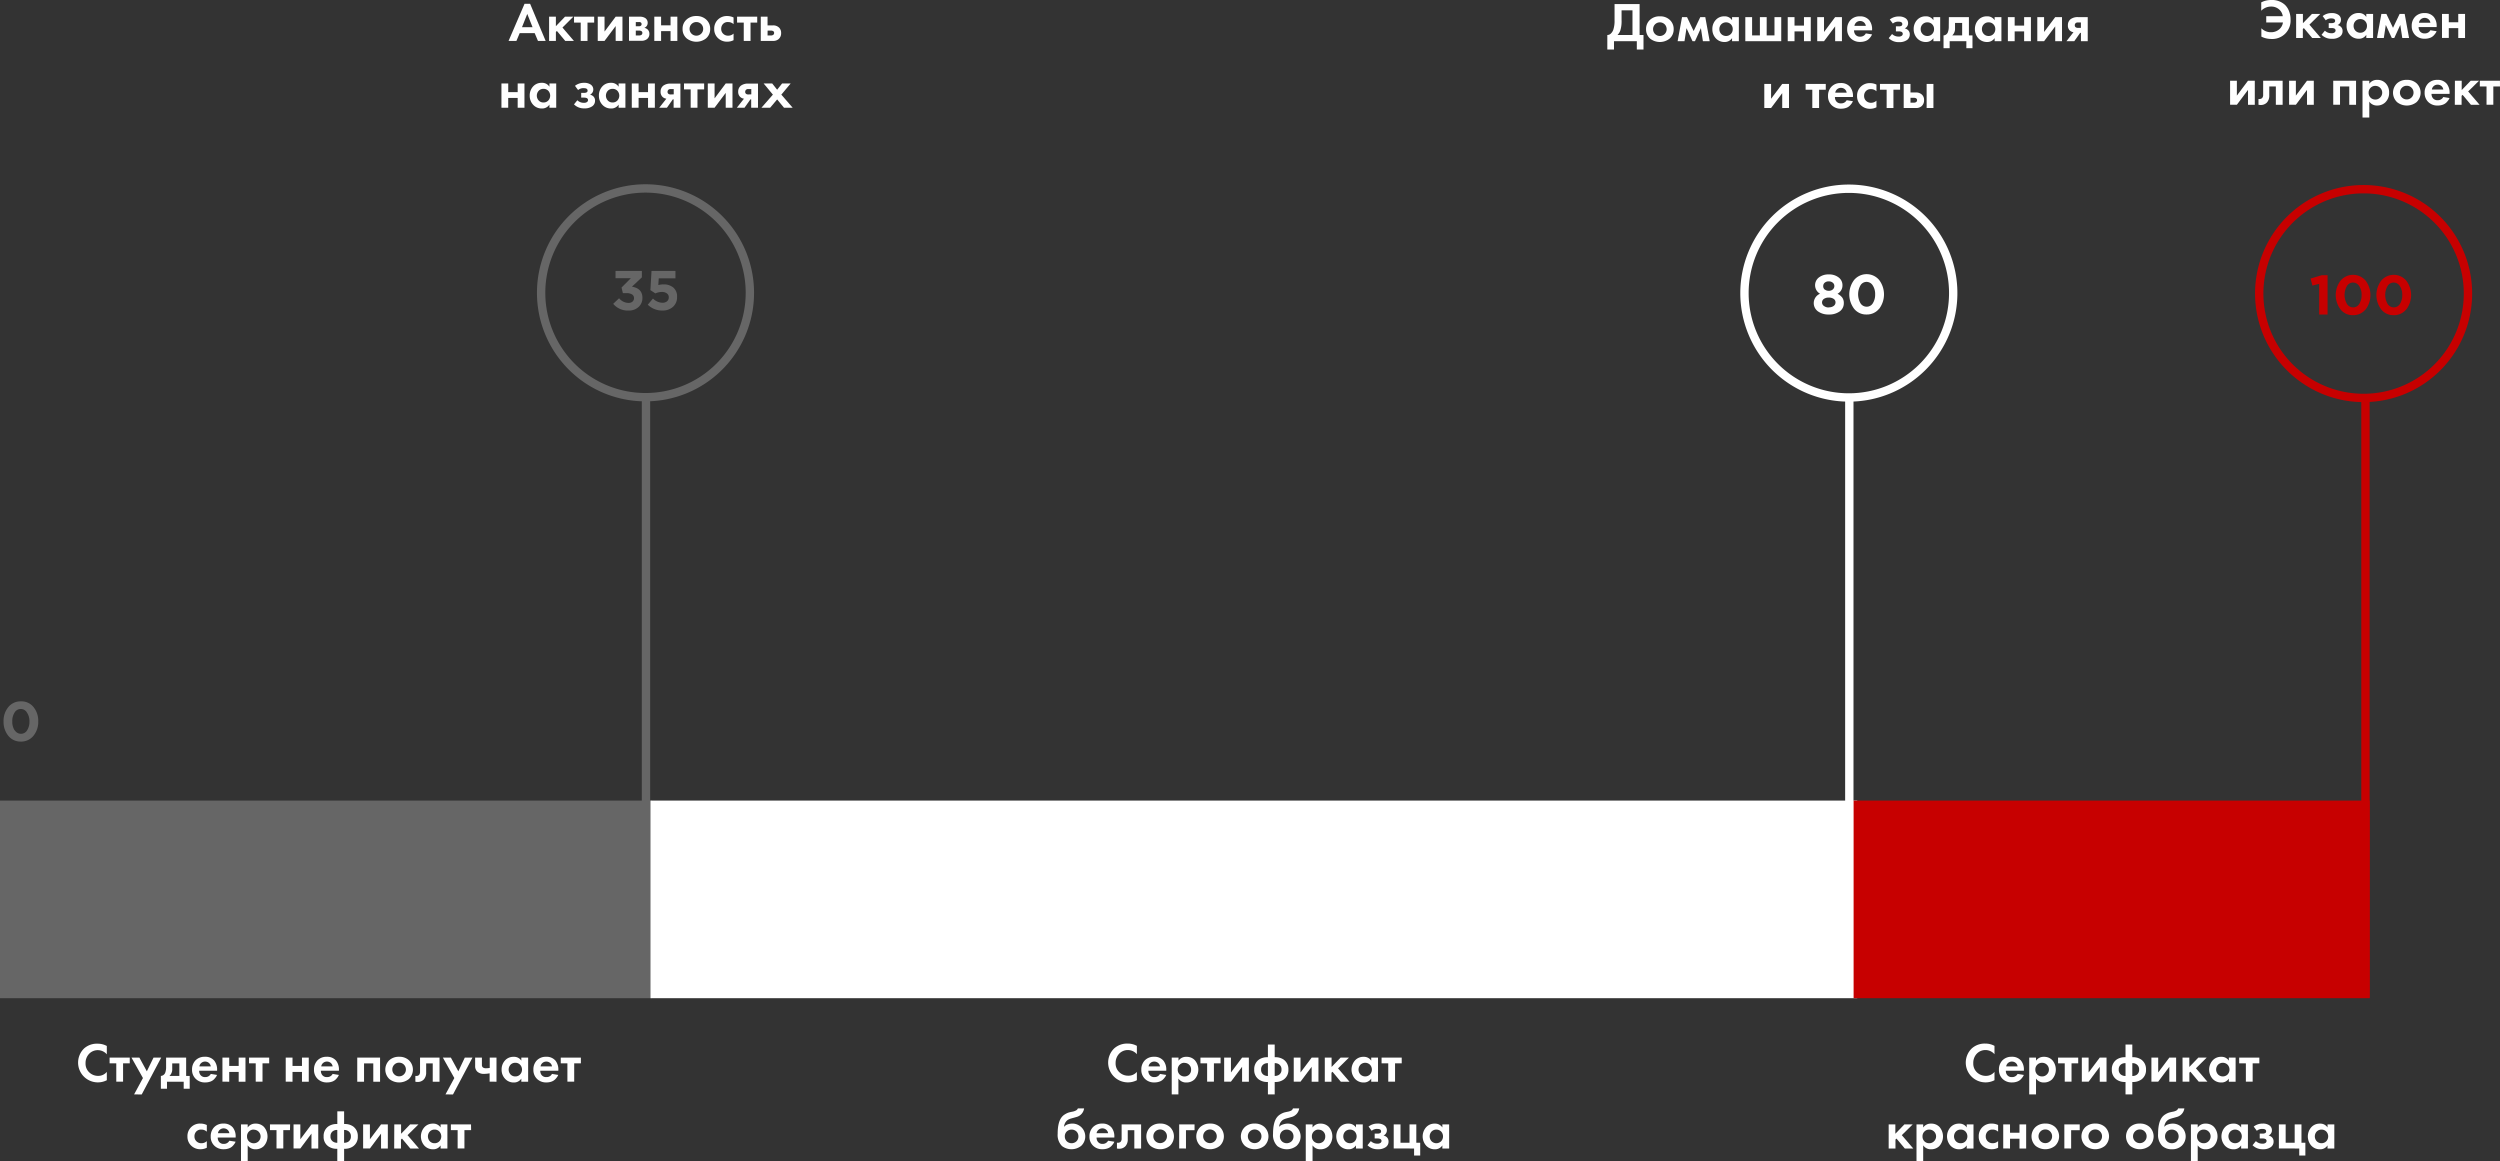 <?xml version="1.0" encoding="UTF-8"?> <svg xmlns="http://www.w3.org/2000/svg" viewBox="0 0 898.25 417.22"><rect x="0" y="0" width="898.25" height="417.22" fill="#333333" stroke="none"/> <defs> <style>.cls-1{fill:#fff;}.cls-2{fill:#666;}.cls-3{fill:#c70000;}</style> </defs> <title>Рейтинг ITCC_white_ru</title> <g id="Слой_2" data-name="Слой 2"> <g id="Слой_1-2" data-name="Слой 1"> <path class="cls-1" d="M625.29,105.31a39,39,0,1,1,39,39A39,39,0,0,1,625.29,105.31Zm75,0a36,36,0,1,0-36,36A36,36,0,0,0,700.29,105.31Z"></path> <path class="cls-1" d="M657.08,113a6.35,6.35,0,0,1-3.88-1.12,3.65,3.65,0,0,1,.74-6.34,3.52,3.52,0,0,1-.42-5.84,5.56,5.56,0,0,1,3.56-1.1,5.5,5.5,0,0,1,3.56,1.1A3.43,3.43,0,0,1,662,102.5a3.39,3.39,0,0,1-1.78,3.06,4.94,4.94,0,0,1,1.7,1.36,3.29,3.29,0,0,1,.56,2,3.55,3.55,0,0,1-1.52,3A6.35,6.35,0,0,1,657.08,113Zm-1.46-9a2.16,2.16,0,0,0,1.46.48,2.09,2.09,0,0,0,1.44-.48,1.59,1.59,0,0,0,.56-1.26,1.49,1.49,0,0,0-.56-1.16,2.09,2.09,0,0,0-1.44-.48,2.12,2.12,0,0,0-1.46.48,1.53,1.53,0,0,0-.54,1.18A1.61,1.61,0,0,0,655.62,104.06Zm1.46,6.42a2.75,2.75,0,0,0,1.76-.5,1.54,1.54,0,0,0,.66-1.28,1.46,1.46,0,0,0-.68-1.26,3,3,0,0,0-1.74-.46,3,3,0,0,0-1.76.48,1.53,1.53,0,0,0,0,2.52A2.81,2.81,0,0,0,657.08,110.48Zm18.08.52a5.6,5.6,0,0,1-4.5,2.06,5.53,5.53,0,0,1-4.48-2.06,8.59,8.59,0,0,1,0-10.34,5.88,5.88,0,0,1,9,0,8.58,8.58,0,0,1,0,10.36Zm-6.7-2a2.6,2.6,0,0,0,2.24,1.26,2.52,2.52,0,0,0,2.2-1.24,5.69,5.69,0,0,0,.84-3.22,5.54,5.54,0,0,0-.86-3.18,2.61,2.61,0,0,0-2.22-1.28,2.54,2.54,0,0,0-2.2,1.26,6.52,6.52,0,0,0,0,6.4Z"></path> <rect class="cls-1" x="662.96" y="142.04" width="3" height="216.27"></rect> <path class="cls-2" d="M192.93,105.21a39,39,0,1,1,39,39A39,39,0,0,1,192.93,105.21Zm75,0a36,36,0,1,0-36,36A36,36,0,0,0,267.93,105.21Z"></path> <path class="cls-2" d="M225.78,111.58a6.79,6.79,0,0,1-5.46-2.42l2.12-2a4.46,4.46,0,0,0,3.38,1.68,2.09,2.09,0,0,0,1.42-.46,1.59,1.59,0,0,0,.56-1.28,1.48,1.48,0,0,0-.72-1.32,3.71,3.71,0,0,0-2-.46h-1.28l-.48-2,3.34-3.36h-5.5V97.34h9.46v2.32L227.06,103q3.76.64,3.76,4a4.29,4.29,0,0,1-1.38,3.3A5.12,5.12,0,0,1,225.78,111.58Zm12.21,0a7.31,7.31,0,0,1-5.24-2.1l1.86-2.22a5,5,0,0,0,3.34,1.52,2.6,2.6,0,0,0,1.72-.52,1.81,1.81,0,0,0,.62-1.46,1.62,1.62,0,0,0-.68-1.38,2.89,2.89,0,0,0-1.8-.52,5.88,5.88,0,0,0-2.34.52l-1.78-1.18.4-6.9h8.6V100h-6l-.16,2.42a7.56,7.56,0,0,1,1.84-.24,5.38,5.38,0,0,1,3.54,1.12,4.17,4.17,0,0,1,1.36,3.4,4.55,4.55,0,0,1-1.46,3.54A5.53,5.53,0,0,1,238,111.58Z"></path> <rect class="cls-2" x="230.6" y="141.94" width="3" height="216.27"></rect> <path class="cls-3" d="M810.24,105.48a39,39,0,1,1,39,39A39.05,39.05,0,0,1,810.24,105.48Zm75,0a36,36,0,1,0-36,36A36,36,0,0,0,885.24,105.48Z"></path> <path class="cls-3" d="M833.28,113V102l-2.44.6-.64-2.52,4-1.2h2.1V113Zm16.66-1.82a5.6,5.6,0,0,1-4.5,2.06,5.53,5.53,0,0,1-4.48-2.06,8.59,8.59,0,0,1,0-10.34,5.88,5.88,0,0,1,9,0,8.58,8.58,0,0,1,0,10.36Zm-6.7-2a2.6,2.6,0,0,0,2.24,1.26,2.52,2.52,0,0,0,2.2-1.24,5.69,5.69,0,0,0,.84-3.22,5.54,5.54,0,0,0-.86-3.18,2.61,2.61,0,0,0-2.22-1.28,2.54,2.54,0,0,0-2.2,1.26,6.52,6.52,0,0,0,0,6.4Zm21.31,2a5.6,5.6,0,0,1-4.5,2.06,5.53,5.53,0,0,1-4.48-2.06,8.59,8.59,0,0,1,0-10.34,5.88,5.88,0,0,1,9,0,8.58,8.58,0,0,1,0,10.36Zm-6.7-2a2.6,2.6,0,0,0,2.24,1.26,2.52,2.52,0,0,0,2.2-1.24,5.69,5.69,0,0,0,.84-3.22,5.54,5.54,0,0,0-.86-3.18,2.61,2.61,0,0,0-2.22-1.28,2.54,2.54,0,0,0-2.2,1.26,6.52,6.52,0,0,0,0,6.4Z"></path> <rect class="cls-3" x="848.41" y="142.21" width="3" height="216.27"></rect> <rect class="cls-2" y="287.65" width="234.23" height="71"></rect> <rect class="cls-1" x="233.73" y="287.65" width="433.58" height="71"></rect> <path class="cls-2" d="M12,264.39a5.63,5.63,0,0,1-4.5,2.06A5.57,5.57,0,0,1,3,264.39a7.86,7.86,0,0,1-1.72-5.18A7.71,7.71,0,0,1,3,254.05,5.59,5.59,0,0,1,7.49,252,5.51,5.51,0,0,1,12,254a7.74,7.74,0,0,1,1.74,5.18A7.82,7.82,0,0,1,12,264.39Zm-6.7-2a2.62,2.62,0,0,0,2.24,1.26,2.53,2.53,0,0,0,2.2-1.24,5.71,5.71,0,0,0,.84-3.22A5.47,5.47,0,0,0,9.67,256a2.56,2.56,0,0,0-4.42,0,5.57,5.57,0,0,0-.84,3.2A5.66,5.66,0,0,0,5.25,262.41Z"></path> <path class="cls-1" d="M38.38,385.12v3a7,7,0,0,1-3.3.78,7.1,7.1,0,0,1-4.88-12.18A6.88,6.88,0,0,1,35.1,375a6.79,6.79,0,0,1,3.28.82v3a4.3,4.3,0,0,0-6.41-.13A4.75,4.75,0,0,0,30.74,382a4.26,4.26,0,0,0,1.36,3.33,4.55,4.55,0,0,0,3.16,1.23A3.94,3.94,0,0,0,38.38,385.12Z"></path> <path class="cls-1" d="M46.62,382.06h-2.4v6.58H41.78v-6.58h-2.4V380h7.24Z"></path> <path class="cls-1" d="M48.18,393.22l3.18-5.88L47.24,380h2.84l2.68,4.92,2.4-4.92h2.76l-7,13.24Z"></path> <path class="cls-1" d="M59.68,380h7.2v6.58h1.28v4.6H66v-2.52H60v2.52H57.8v-4.6a1.79,1.79,0,0,0,1.54-1.1,5.66,5.66,0,0,0,.34-2.22Zm4.76,6.58v-4.5H61.88V384a3.22,3.22,0,0,1-1,2.58Z"></path> <path class="cls-1" d="M75.74,385.86l2.24.36a4.37,4.37,0,0,1-.37.71,7.66,7.66,0,0,1-.71.86,3.5,3.5,0,0,1-1.3.82,5.26,5.26,0,0,1-1.88.31,4.62,4.62,0,0,1-3.32-1.22A4.41,4.41,0,0,1,69,384.32a4.6,4.6,0,0,1,1.32-3.4,4.45,4.45,0,0,1,3.26-1.22A4.15,4.15,0,0,1,77,381.12a5.15,5.15,0,0,1,1,3.4v.2H71.56a2.43,2.43,0,0,0,.42,1.46,2,2,0,0,0,1.74.82A2.19,2.19,0,0,0,75.74,385.86Zm-4.1-2.7h4.1a2,2,0,0,0-.73-1.29,2.16,2.16,0,0,0-1.33-.45,2.05,2.05,0,0,0-1.31.46A1.94,1.94,0,0,0,71.64,383.16Z"></path> <path class="cls-1" d="M79.92,388.64V380h2.44V383h3.4V380H88.2v8.66H85.76v-3.52h-3.4v3.52Z"></path> <path class="cls-1" d="M96.72,382.06h-2.4v6.58H91.88v-6.58h-2.4V380h7.24Z"></path> <path class="cls-1" d="M102.66,388.64V380h2.44V383h3.4V380h2.44v8.66H108.5v-3.52h-3.4v3.52Z"></path> <path class="cls-1" d="M119.52,385.86l2.24.36a4.37,4.37,0,0,1-.37.71,7.66,7.66,0,0,1-.71.86,3.5,3.5,0,0,1-1.3.82,5.26,5.26,0,0,1-1.88.31,4.62,4.62,0,0,1-3.32-1.22,4.41,4.41,0,0,1-1.36-3.38,4.6,4.6,0,0,1,1.32-3.4,4.45,4.45,0,0,1,3.26-1.22,4.15,4.15,0,0,1,3.38,1.42,5.15,5.15,0,0,1,1,3.4v.2h-6.48a2.43,2.43,0,0,0,.42,1.46,2,2,0,0,0,1.74.82A2.19,2.19,0,0,0,119.52,385.86Zm-4.1-2.7h4.1a2,2,0,0,0-.73-1.29,2.16,2.16,0,0,0-1.33-.45,2.05,2.05,0,0,0-1.31.46A1.94,1.94,0,0,0,115.42,383.16Z"></path> <path class="cls-1" d="M128.36,380h8.2v8.66h-2.44v-6.58H130.8v6.58h-2.44Z"></path> <path class="cls-1" d="M143.4,379.7a5,5,0,0,1,3.5,1.22,4.67,4.67,0,0,1,0,6.78,5.63,5.63,0,0,1-7,0,4.67,4.67,0,0,1,0-6.78A5,5,0,0,1,143.4,379.7ZM141.66,386a2.31,2.31,0,0,0,1.74.72,2.34,2.34,0,0,0,1.74-.72,2.4,2.4,0,0,0,.7-1.72,2.43,2.43,0,0,0-.7-1.74,2.34,2.34,0,0,0-1.74-.72,2.31,2.31,0,0,0-1.74.72,2.39,2.39,0,0,0-.7,1.74A2.36,2.36,0,0,0,141.66,386Z"></path> <path class="cls-1" d="M157.92,380v8.66h-2.44v-6.58h-2.36v3.18a3.66,3.66,0,0,1-.82,2.56,3,3,0,0,1-2.34.92,3.11,3.11,0,0,1-.72-.08v-2.08a2,2,0,0,0,.38,0,1.22,1.22,0,0,0,1-.42,1.7,1.7,0,0,0,.3-1.1V380Z"></path> <path class="cls-1" d="M160.06,393.22l3.18-5.88L159.12,380H162l2.68,4.92L167,380h2.76l-7,13.24Z"></path> <path class="cls-1" d="M175.92,388.64v-3a11.18,11.18,0,0,1-2,.2,3.38,3.38,0,0,1-2.42-.8,2.63,2.63,0,0,1-.78-2V380h2.43v2.56a1.25,1.25,0,0,0,.31.94,1.82,1.82,0,0,0,1.23.32,7.07,7.07,0,0,0,1.27-.12V380h2.43v8.66Z"></path> <path class="cls-1" d="M187.31,381.1V380h2.45v8.66h-2.45v-1.12a3.09,3.09,0,0,1-2.66,1.4,4.12,4.12,0,0,1-3.18-1.34,4.64,4.64,0,0,1-1.24-3.28,4.73,4.73,0,0,1,1.2-3.28,4,4,0,0,1,3.1-1.32A3.06,3.06,0,0,1,187.31,381.1Zm-.44,1.46a2.27,2.27,0,0,0-1.72-.7,2.3,2.3,0,0,0-1.72.7,2.61,2.61,0,0,0,0,3.49,2.31,2.31,0,0,0,1.72.71,2.28,2.28,0,0,0,1.72-.71,2.55,2.55,0,0,0,0-3.49Z"></path> <path class="cls-1" d="M198.33,385.86l2.24.36a3.21,3.21,0,0,1-.37.71,6.69,6.69,0,0,1-.71.86,3.42,3.42,0,0,1-1.3.82,5.18,5.18,0,0,1-1.88.31A4.64,4.64,0,0,1,193,387.7a4.44,4.44,0,0,1-1.35-3.38,4.59,4.59,0,0,1,1.31-3.4,4.48,4.48,0,0,1,3.26-1.22,4.16,4.16,0,0,1,3.39,1.42,5.15,5.15,0,0,1,1,3.4v.2h-6.49a2.43,2.43,0,0,0,.42,1.46,2,2,0,0,0,1.74.82A2.18,2.18,0,0,0,198.33,385.86Zm-4.1-2.7h4.1a1.91,1.91,0,0,0-.73-1.29,2.12,2.12,0,0,0-1.33-.45,2.07,2.07,0,0,0-1.31.46A2,2,0,0,0,194.23,383.16Z"></path> <path class="cls-1" d="M208.71,382.06h-2.4v6.58h-2.44v-6.58h-2.39V380h7.23Z"></path> <path class="cls-1" d="M74.31,404.22v2.4a2.84,2.84,0,0,0-2-.76,2.29,2.29,0,0,0-1.8.71,2.47,2.47,0,0,0-.64,1.73,2.34,2.34,0,0,0,.71,1.76,2.44,2.44,0,0,0,1.81.7,2.77,2.77,0,0,0,1.92-.76v2.38a5,5,0,0,1-2.24.54,4.64,4.64,0,0,1-3.34-1.26,4.36,4.36,0,0,1-1.38-3.32,4.45,4.45,0,0,1,1.5-3.52A4.51,4.51,0,0,1,72,403.7,5.28,5.28,0,0,1,74.31,404.22Z"></path> <path class="cls-1" d="M82.41,409.86l2.24.36a4.37,4.37,0,0,1-.37.71,7.66,7.66,0,0,1-.71.86,3.5,3.5,0,0,1-1.3.82,5.26,5.26,0,0,1-1.88.31,4.62,4.62,0,0,1-3.32-1.22,4.41,4.41,0,0,1-1.36-3.38,4.6,4.6,0,0,1,1.32-3.4,4.45,4.45,0,0,1,3.26-1.22,4.15,4.15,0,0,1,3.38,1.42,5.15,5.15,0,0,1,1,3.4v.2H78.23a2.43,2.43,0,0,0,.42,1.46,2,2,0,0,0,1.74.82A2.19,2.19,0,0,0,82.41,409.86Zm-4.1-2.7h4.1a2,2,0,0,0-.73-1.29,2.16,2.16,0,0,0-1.33-.45,2.05,2.05,0,0,0-1.31.46A1.94,1.94,0,0,0,78.31,407.16Z"></path> <path class="cls-1" d="M89,411.52v5.7H86.59V404H89v1.12a3.23,3.23,0,0,1,2.82-1.4,4,4,0,0,1,3,1.16,5.19,5.19,0,0,1-.06,6.94,4.13,4.13,0,0,1-2.94,1.12A3.29,3.29,0,0,1,89,411.52Zm2.16-5.66a2.23,2.23,0,0,0-1.58.58,2.32,2.32,0,0,0-.82,1.86,2.35,2.35,0,0,0,.8,1.88,2.49,2.49,0,0,0,3.24,0,2.44,2.44,0,0,0-1.64-4.28Z"></path> <path class="cls-1" d="M104.19,406.06h-2.4v6.58H99.35v-6.58H97V404h7.24Z"></path> <path class="cls-1" d="M105.47,404h2.44v5.34l4-5.34h2.44v8.66h-2.44V407.3l-4,5.34h-2.44Z"></path> <path class="cls-1" d="M121.19,417.22v-4.46H121a5.11,5.11,0,0,1-3-.86,4.09,4.09,0,0,1-1.72-3.6,4.16,4.16,0,0,1,1.72-3.6,5.17,5.17,0,0,1,3-.84h.2V399.3h2.44v4.56h.2a5.13,5.13,0,0,1,3,.84,4.19,4.19,0,0,1,1.72,3.6,4.11,4.11,0,0,1-1.72,3.6,5.13,5.13,0,0,1-3,.86h-.2v4.46Zm0-6.62V406a2.44,2.44,0,0,0-1.54.4,2.12,2.12,0,0,0-.9,1.88,2.08,2.08,0,0,0,.88,1.88A2.66,2.66,0,0,0,121.19,410.6Zm2.44-4.58v4.58a2.66,2.66,0,0,0,1.56-.42,2.1,2.1,0,0,0,.88-1.88,2.12,2.12,0,0,0-.9-1.88A2.46,2.46,0,0,0,123.63,406Z"></path> <path class="cls-1" d="M130.47,404h2.44v5.34l4-5.34h2.44v8.66h-2.44V407.3l-4,5.34h-2.44Z"></path> <path class="cls-1" d="M141.67,404h2.44v3.36l3.24-3.36h3l-3.92,3.86,4.12,4.8h-3.12l-3-3.58-.36.36v3.22h-2.44Z"></path> <path class="cls-1" d="M158.31,405.1V404h2.44v8.66h-2.44v-1.12a3.1,3.1,0,0,1-2.66,1.4,4.14,4.14,0,0,1-3.19-1.34,5,5,0,0,1,0-6.56,4,4,0,0,1,3.1-1.32A3.08,3.08,0,0,1,158.31,405.1Zm-.44,1.46a2.3,2.3,0,0,0-1.72-.7,2.27,2.27,0,0,0-1.72.7,2.58,2.58,0,0,0,0,3.49,2.28,2.28,0,0,0,1.72.71,2.31,2.31,0,0,0,1.72-.71,2.58,2.58,0,0,0,0-3.49Z"></path> <path class="cls-1" d="M169.27,406.06h-2.4v6.58h-2.44v-6.58H162V404h7.24Z"></path> <path class="cls-1" d="M193.29,14.7l-1.18-2.8h-5.38l-1.18,2.8h-2.82l5.74-13.34h2l5.58,13.34Zm-5.74-4.92h3.8L189.45,5Z"></path> <path class="cls-1" d="M197.29,6h2.44V9.4L203,6h3L202.09,9.9l4.12,4.8h-3.12l-3-3.58-.36.36V14.7h-2.44Z"></path> <path class="cls-1" d="M213.49,8.12h-2.4V14.7h-2.44V8.12h-2.4V6h7.24Z"></path> <path class="cls-1" d="M214.77,6h2.44v5.34l4-5.34h2.44V14.7h-2.44V9.36l-4,5.34h-2.44Z"></path> <path class="cls-1" d="M226,6h3.82a3.43,3.43,0,0,1,2.06.52,2,2,0,0,1,.83,1.7,1.94,1.94,0,0,1-.3,1.05,1.89,1.89,0,0,1-.89.73,2.44,2.44,0,0,1,1.14.56,2.08,2.08,0,0,1,.66,1.62,2.27,2.27,0,0,1-.92,1.92,3.16,3.16,0,0,1-1.94.56H226Zm2.44,3.44h1.12a1.19,1.19,0,0,0,.64-.16.66.66,0,0,0,.32-.6.74.74,0,0,0-.28-.62,1.4,1.4,0,0,0-.72-.14h-1.08Zm0,3.3h1.14a1.45,1.45,0,0,0,.9-.22.83.83,0,0,0,.32-.7.69.69,0,0,0-.32-.62,1.5,1.5,0,0,0-.85-.2h-1.19Z"></path> <path class="cls-1" d="M235.09,14.7V6h2.44V9.1h3.4V6h2.44V14.7h-2.44V11.18h-3.4V14.7Z"></path> <path class="cls-1" d="M250.21,5.76A5,5,0,0,1,253.71,7a4.4,4.4,0,0,1,1.46,3.4,4.35,4.35,0,0,1-1.46,3.38,5.63,5.63,0,0,1-7,0,4.32,4.32,0,0,1-1.46-3.38A4.36,4.36,0,0,1,246.71,7,5,5,0,0,1,250.21,5.76Zm-1.74,6.34a2.45,2.45,0,0,0,3.47,0,2.37,2.37,0,0,0,.71-1.72,2.4,2.4,0,0,0-.71-1.74,2.45,2.45,0,0,0-3.47,0,2.39,2.39,0,0,0-.7,1.74A2.36,2.36,0,0,0,248.47,12.1Z"></path> <path class="cls-1" d="M263.57,6.28v2.4a2.88,2.88,0,0,0-2-.76,2.29,2.29,0,0,0-1.8.71,2.49,2.49,0,0,0-.64,1.73,2.33,2.33,0,0,0,.71,1.76,2.44,2.44,0,0,0,1.81.7,2.77,2.77,0,0,0,1.92-.76v2.38a5,5,0,0,1-2.24.54A4.64,4.64,0,0,1,258,13.72a4.35,4.35,0,0,1-1.38-3.32,4.47,4.47,0,0,1,1.5-3.52,4.56,4.56,0,0,1,3.12-1.12A5.42,5.42,0,0,1,263.57,6.28Z"></path> <path class="cls-1" d="M272.07,8.12h-2.4V14.7h-2.44V8.12h-2.4V6h7.24Z"></path> <path class="cls-1" d="M273.35,6h2.43V9.12h1.9A3,3,0,0,1,280,10a2.66,2.66,0,0,1,.66,1.86,2.73,2.73,0,0,1-.92,2.2,2.87,2.87,0,0,1-1.94.64h-4.46Zm2.43,6.74h1.15a1.45,1.45,0,0,0,.9-.22.82.82,0,0,0,.31-.7.69.69,0,0,0-.31-.62A1.5,1.5,0,0,0,277,11h-1.2Z"></path> <path class="cls-1" d="M180.17,38.7V30h2.44V33.1H186V30h2.44V38.7H186V35.18h-3.4V38.7Z"></path> <path class="cls-1" d="M197.41,31.16V30h2.44V38.7h-2.44V37.58a3.08,3.08,0,0,1-2.66,1.4,4.1,4.1,0,0,1-3.19-1.34,4.66,4.66,0,0,1-1.23-3.28,4.71,4.71,0,0,1,1.2-3.28,4,4,0,0,1,3.1-1.32A3.08,3.08,0,0,1,197.41,31.16ZM197,32.62a2.34,2.34,0,0,0-1.72-.7,2.31,2.31,0,0,0-1.72.7,2.58,2.58,0,0,0,0,3.49,2.24,2.24,0,0,0,1.72.71,2.27,2.27,0,0,0,1.72-.71,2.58,2.58,0,0,0,0-3.49Z"></path> <path class="cls-1" d="M207.71,32.36l-1.12-1.52a5.1,5.1,0,0,1,3.28-1.08,4.05,4.05,0,0,1,2.3.58,2.11,2.11,0,0,1,1,1.84A2,2,0,0,1,212,34a2.94,2.94,0,0,1,1.14.58,2.07,2.07,0,0,1,.66,1.6,2.37,2.37,0,0,1-1,2,4.61,4.61,0,0,1-2.84.76,4.94,4.94,0,0,1-3.72-1.44l1.2-1.48a3.23,3.23,0,0,0,2.32.92,1.8,1.8,0,0,0,1.18-.3.9.9,0,0,0,.34-.68.78.78,0,0,0-.46-.72,2.62,2.62,0,0,0-1-.16h-1V33.36h1a1.72,1.72,0,0,0,1-.2.67.67,0,0,0,.3-.6c0-.58-.44-.88-1.32-.88A2.87,2.87,0,0,0,207.71,32.36Z"></path> <path class="cls-1" d="M222.27,31.16V30h2.44V38.7h-2.44V37.58a3.08,3.08,0,0,1-2.66,1.4,4.1,4.1,0,0,1-3.19-1.34,4.66,4.66,0,0,1-1.23-3.28,4.71,4.71,0,0,1,1.2-3.28,4,4,0,0,1,3.1-1.32A3.08,3.08,0,0,1,222.27,31.16Zm-.44,1.46a2.34,2.34,0,0,0-1.72-.7,2.31,2.31,0,0,0-1.72.7,2.58,2.58,0,0,0,0,3.49,2.24,2.24,0,0,0,1.72.71,2.27,2.27,0,0,0,1.72-.71,2.58,2.58,0,0,0,0-3.49Z"></path> <path class="cls-1" d="M227,38.7V30h2.45V33.1h3.39V30h2.45V38.7h-2.45V35.18h-3.39V38.7Z"></path> <path class="cls-1" d="M236.86,38.7l2.57-3.24a2.38,2.38,0,0,1-1.41-.68,2.48,2.48,0,0,1-.67-1.84,2.66,2.66,0,0,1,1-2.18,4.26,4.26,0,0,1,2.68-.72h3.44V38.7h-2.44v-3h-.29l-2.11,3Zm5.21-4.8V32H241a1.21,1.21,0,0,0-.83.24,1,1,0,0,0-.32.76.85.85,0,0,0,.32.72,1.32,1.32,0,0,0,.83.22Z"></path> <path class="cls-1" d="M253,32.12h-2.4V38.7h-2.44V32.12h-2.4V30H253Z"></path> <path class="cls-1" d="M254.31,30h2.44v5.34l4-5.34h2.43V38.7h-2.43V33.36l-4,5.34h-2.44Z"></path> <path class="cls-1" d="M264.75,38.7l2.56-3.24a2.35,2.35,0,0,1-1.4-.68,2.45,2.45,0,0,1-.68-1.84,2.66,2.66,0,0,1,1-2.18,4.25,4.25,0,0,1,2.67-.72h3.45V38.7h-2.45v-3h-.27l-2.12,3Zm5.19-4.8V32h-1.05a1.16,1.16,0,0,0-.82.24,1,1,0,0,0-.32.76.83.83,0,0,0,.32.72,1.26,1.26,0,0,0,.82.22Z"></path> <path class="cls-1" d="M273.59,38.7,277.7,34,274.38,30h3.08l1.77,2.24L281,30h3.08L280.73,34l4.09,4.72H281.7l-2.47-3-2.53,3Z"></path> <path class="cls-1" d="M580.11,1.47h9v11.1h1.4v5.24h-2.4v-3h-8.2v3h-2.4V12.57a1.73,1.73,0,0,0,1.24-.49,3.52,3.52,0,0,0,.88-1.31,10,10,0,0,0,.48-3.5Zm2.52,2.24V7.27a11.19,11.19,0,0,1-.46,3.72,4.49,4.49,0,0,1-1,1.58h5.38V3.71Z"></path> <path class="cls-1" d="M596.39,5.87a4.93,4.93,0,0,1,3.5,1.22,4.38,4.38,0,0,1,1.46,3.4,4.37,4.37,0,0,1-1.46,3.38,5.63,5.63,0,0,1-7,0,4.37,4.37,0,0,1-1.46-3.38,4.38,4.38,0,0,1,1.46-3.4A4.93,4.93,0,0,1,596.39,5.87Zm-1.74,6.34a2.46,2.46,0,0,0,3.48,0,2.49,2.49,0,0,0,0-3.46,2.46,2.46,0,0,0-3.48,0,2.49,2.49,0,0,0,0,3.46Z"></path> <path class="cls-1" d="M602.77,14.81l1.58-8.66h1.8l2.38,5,2.38-5h1.8l1.58,8.66h-2.44l-.72-4.7L609,14.81h-.88l-2.16-4.7-.72,4.7Z"></path> <path class="cls-1" d="M622.33,7.27V6.15h2.44v8.66h-2.44V13.69a3.09,3.09,0,0,1-2.66,1.4,4.14,4.14,0,0,1-3.19-1.34,4.69,4.69,0,0,1-1.23-3.28,4.69,4.69,0,0,1,1.2-3.28,4,4,0,0,1,3.1-1.32A3.06,3.06,0,0,1,622.33,7.27Zm-.44,1.46a2.46,2.46,0,0,0-3.44,0,2.39,2.39,0,0,0-.68,1.74,2.46,2.46,0,0,0,.68,1.75,2.44,2.44,0,0,0,3.44,0,2.46,2.46,0,0,0,.68-1.75A2.39,2.39,0,0,0,621.89,8.73Z"></path> <path class="cls-1" d="M627.09,14.81V6.15h2.44v6.58h2.8V6.15h2.44v6.58h2.8V6.15H640v8.66Z"></path> <path class="cls-1" d="M642.33,14.81V6.15h2.44V9.21h3.4V6.15h2.44v8.66h-2.44V11.29h-3.4v3.52Z"></path> <path class="cls-1" d="M652.93,6.15h2.44v5.34l4-5.34h2.44v8.66h-2.44V9.47l-4,5.34h-2.44Z"></path> <path class="cls-1" d="M670.39,12l2.24.36a4.82,4.82,0,0,1-.37.71,7.66,7.66,0,0,1-.71.86,3.42,3.42,0,0,1-1.3.82,5.49,5.49,0,0,1-1.88.31,4.62,4.62,0,0,1-3.32-1.22,4.42,4.42,0,0,1-1.36-3.38A4.6,4.6,0,0,1,665,7.09a4.42,4.42,0,0,1,3.26-1.22,4.15,4.15,0,0,1,3.38,1.42,5.14,5.14,0,0,1,1,3.4v.2h-6.48a2.45,2.45,0,0,0,.42,1.46,2,2,0,0,0,1.74.82A2.19,2.19,0,0,0,670.39,12Zm-4.1-2.7h4.1A2,2,0,0,0,669.66,8a2.14,2.14,0,0,0-1.33-.45,2.05,2.05,0,0,0-1.31.46A2,2,0,0,0,666.29,9.33Z"></path> <path class="cls-1" d="M680.11,8.47,679,7a5.1,5.1,0,0,1,3.28-1.08,4,4,0,0,1,2.3.58,2.1,2.1,0,0,1,1,1.84,2,2,0,0,1-1.2,1.86,2.81,2.81,0,0,1,1.14.58,2.05,2.05,0,0,1,.66,1.6,2.38,2.38,0,0,1-1,2,4.68,4.68,0,0,1-2.84.76,4.94,4.94,0,0,1-3.72-1.44l1.2-1.48a3.27,3.27,0,0,0,2.32.92,1.8,1.8,0,0,0,1.18-.3.88.88,0,0,0,.34-.68.77.77,0,0,0-.46-.72,2.45,2.45,0,0,0-1-.16h-1V9.47h1a1.81,1.81,0,0,0,1-.2.69.69,0,0,0,.3-.6c0-.59-.44-.88-1.32-.88A2.82,2.82,0,0,0,680.11,8.47Z"></path> <path class="cls-1" d="M694.67,7.27V6.15h2.44v8.66h-2.44V13.69a3.1,3.1,0,0,1-2.66,1.4,4.14,4.14,0,0,1-3.19-1.34,4.69,4.69,0,0,1-1.23-3.28,4.69,4.69,0,0,1,1.2-3.28,4,4,0,0,1,3.1-1.32A3.06,3.06,0,0,1,694.67,7.27Zm-.44,1.46a2.3,2.3,0,0,0-1.72-.7,2.27,2.27,0,0,0-1.72.7,2.35,2.35,0,0,0-.68,1.74,2.42,2.42,0,0,0,.68,1.75,2.28,2.28,0,0,0,1.72.71,2.31,2.31,0,0,0,1.72-.71,2.46,2.46,0,0,0,.68-1.75A2.39,2.39,0,0,0,694.23,8.73Z"></path> <path class="cls-1" d="M700.23,6.15h7.2v6.58h1.28v4.6h-2.2V14.81h-6v2.52h-2.2v-4.6a1.79,1.79,0,0,0,1.54-1.1,5.73,5.73,0,0,0,.34-2.22ZM705,12.73V8.23h-2.56v1.92a3.22,3.22,0,0,1-1,2.58Z"></path> <path class="cls-1" d="M716.67,7.27V6.15h2.44v8.66h-2.44V13.69a3.1,3.1,0,0,1-2.66,1.4,4.14,4.14,0,0,1-3.19-1.34,4.69,4.69,0,0,1-1.23-3.28,4.69,4.69,0,0,1,1.2-3.28,4,4,0,0,1,3.1-1.32A3.06,3.06,0,0,1,716.67,7.27Zm-.44,1.46a2.3,2.3,0,0,0-1.72-.7,2.27,2.27,0,0,0-1.72.7,2.35,2.35,0,0,0-.68,1.74,2.42,2.42,0,0,0,.68,1.75,2.28,2.28,0,0,0,1.72.71,2.31,2.31,0,0,0,1.72-.71,2.46,2.46,0,0,0,.68-1.75A2.39,2.39,0,0,0,716.23,8.73Z"></path> <path class="cls-1" d="M721.43,14.81V6.15h2.44V9.21h3.4V6.15h2.44v8.66h-2.44V11.29h-3.4v3.52Z"></path> <path class="cls-1" d="M732,6.15h2.44v5.34l4-5.34h2.44v8.66h-2.44V9.47l-4,5.34H732Z"></path> <path class="cls-1" d="M742.47,14.81,745,11.57a2.41,2.41,0,0,1-1.4-.68A2.48,2.48,0,0,1,743,9.05a2.64,2.64,0,0,1,1-2.18,4.26,4.26,0,0,1,2.68-.72h3.44v8.66h-2.44v-3h-.28l-2.12,3Zm5.2-4.8V8.07h-1.06a1.16,1.16,0,0,0-.82.24,1,1,0,0,0-.32.76.83.83,0,0,0,.32.72,1.34,1.34,0,0,0,.82.22Z"></path> <path class="cls-1" d="M633.91,30.15h2.44v5.34l4-5.34h2.44v8.66h-2.44V33.47l-4,5.34h-2.44Z"></path> <path class="cls-1" d="M656,32.23h-2.4v6.58h-2.44V32.23h-2.4V30.15H656Z"></path> <path class="cls-1" d="M663.51,36l2.24.36a4.82,4.82,0,0,1-.37.71,6.69,6.69,0,0,1-.71.86,3.5,3.5,0,0,1-1.3.82,5.49,5.49,0,0,1-1.88.31,4.62,4.62,0,0,1-3.32-1.22,4.42,4.42,0,0,1-1.36-3.38,4.6,4.6,0,0,1,1.32-3.4,4.41,4.41,0,0,1,3.26-1.22,4.15,4.15,0,0,1,3.38,1.42,5.14,5.14,0,0,1,1,3.4v.2h-6.48a2.45,2.45,0,0,0,.42,1.46,2,2,0,0,0,1.74.82A2.19,2.19,0,0,0,663.51,36Zm-4.1-2.7h4.1a2,2,0,0,0-.73-1.29,2.16,2.16,0,0,0-1.33-.45,2.05,2.05,0,0,0-1.31.46A1.91,1.91,0,0,0,659.41,33.33Z"></path> <path class="cls-1" d="M674.21,30.39v2.4a2.84,2.84,0,0,0-2-.76,2.26,2.26,0,0,0-1.8.71,2.47,2.47,0,0,0-.64,1.73,2.36,2.36,0,0,0,.71,1.76,2.48,2.48,0,0,0,1.81.7,2.81,2.81,0,0,0,1.92-.76v2.38a5,5,0,0,1-2.24.54,4.64,4.64,0,0,1-3.34-1.26,4.38,4.38,0,0,1-1.38-3.32,4.45,4.45,0,0,1,1.5-3.52,4.51,4.51,0,0,1,3.12-1.12A5.28,5.28,0,0,1,674.21,30.39Z"></path> <path class="cls-1" d="M682.71,32.23h-2.4v6.58h-2.44V32.23h-2.4V30.15h7.24Z"></path> <path class="cls-1" d="M684,30.15h2.44v3.08h1.9a3,3,0,0,1,2.32.88,2.58,2.58,0,0,1,.66,1.86,2.75,2.75,0,0,1-.92,2.2,2.91,2.91,0,0,1-1.94.64H684Zm2.44,6.74h1.14a1.52,1.52,0,0,0,.9-.22.84.84,0,0,0,.32-.7.68.68,0,0,0-.32-.62,1.41,1.41,0,0,0-.84-.2h-1.2Zm5.8-6.74h2.44v8.66h-2.44Z"></path> <path class="cls-1" d="M812.51,13.16v-3A4.78,4.78,0,0,0,816,11.58a4.46,4.46,0,0,0,2.77-.92,3.89,3.89,0,0,0,1.49-2.6h-6V5.82h5.94a3.89,3.89,0,0,0-1.46-2.55,4.2,4.2,0,0,0-2.66-.91,4.91,4.91,0,0,0-3.62,1.5v-3A7.5,7.5,0,0,1,816,0a6.9,6.9,0,0,1,5,1.76,6.19,6.19,0,0,1,1.47,2.31A8,8,0,0,1,823,7a6.59,6.59,0,0,1-7,7A8,8,0,0,1,812.51,13.16Z"></path> <path class="cls-1" d="M825,5h2.44V8.34L830.69,5h3l-3.92,3.86,4.12,4.8h-3.12l-3-3.58-.36.36v3.22H825Z"></path> <path class="cls-1" d="M835.65,7.3l-1.12-1.52a5.12,5.12,0,0,1,3.28-1.08,4,4,0,0,1,2.3.58,2.08,2.08,0,0,1,1,1.84A2,2,0,0,1,839.89,9a2.81,2.81,0,0,1,1.14.58,2.05,2.05,0,0,1,.66,1.6,2.35,2.35,0,0,1-1,2,4.57,4.57,0,0,1-2.84.76,5,5,0,0,1-3.72-1.44l1.2-1.48a3.31,3.31,0,0,0,2.32.92,1.78,1.78,0,0,0,1.18-.3.88.88,0,0,0,.34-.68.77.77,0,0,0-.46-.72,2.42,2.42,0,0,0-1-.16h-1V8.3h1a1.81,1.81,0,0,0,1-.2.67.67,0,0,0,.3-.6c0-.59-.44-.88-1.32-.88A2.91,2.91,0,0,0,835.65,7.3Z"></path> <path class="cls-1" d="M850.21,6.1V5h2.44v8.66h-2.44V12.52a3.09,3.09,0,0,1-2.66,1.4,4.15,4.15,0,0,1-3.19-1.34,4.67,4.67,0,0,1-1.23-3.28A4.69,4.69,0,0,1,844.33,6a4,4,0,0,1,3.1-1.32A3.07,3.07,0,0,1,850.21,6.1Zm-.44,1.46a2.27,2.27,0,0,0-1.72-.7,2.3,2.3,0,0,0-1.72.7,2.42,2.42,0,0,0-.68,1.74,2.45,2.45,0,0,0,.68,1.75,2.31,2.31,0,0,0,1.72.71,2.28,2.28,0,0,0,1.72-.71,2.41,2.41,0,0,0,.68-1.75A2.38,2.38,0,0,0,849.77,7.56Z"></path> <path class="cls-1" d="M854.05,13.64,855.63,5h1.8l2.38,5,2.38-5H864l1.58,8.66h-2.44l-.72-4.7-2.16,4.7h-.88l-2.16-4.7-.72,4.7Z"></path> <path class="cls-1" d="M873.23,10.86l2.24.36a3.21,3.21,0,0,1-.37.71,6.69,6.69,0,0,1-.71.86,3.42,3.42,0,0,1-1.3.82,5.18,5.18,0,0,1-1.88.31,4.64,4.64,0,0,1-3.32-1.22,4.44,4.44,0,0,1-1.36-3.38,4.6,4.6,0,0,1,1.32-3.4,4.48,4.48,0,0,1,3.26-1.22,4.12,4.12,0,0,1,3.38,1.42,5.1,5.1,0,0,1,1,3.4v.2h-6.48a2.43,2.43,0,0,0,.42,1.46,2,2,0,0,0,1.74.82A2.18,2.18,0,0,0,873.23,10.86Zm-4.1-2.7h4.1a1.91,1.91,0,0,0-.73-1.29,2.12,2.12,0,0,0-1.33-.45,2.07,2.07,0,0,0-1.31.46A2,2,0,0,0,869.13,8.16Z"></path> <path class="cls-1" d="M877.41,13.64V5h2.44V8h3.4V5h2.44v8.66h-2.44V10.12h-3.4v3.52Z"></path> <path class="cls-1" d="M801.27,29h2.44v5.34l4-5.34h2.44v8.66h-2.44V32.3l-4,5.34h-2.44Z"></path> <path class="cls-1" d="M820.15,29v8.66h-2.44V31.06h-2.36v3.18a3.61,3.61,0,0,1-.82,2.56,3,3,0,0,1-2.34.92,3.24,3.24,0,0,1-.72-.08V35.56a2.12,2.12,0,0,0,.38,0,1.2,1.2,0,0,0,1-.42,1.7,1.7,0,0,0,.3-1.1V29Z"></path> <path class="cls-1" d="M822.47,29h2.44v5.34l4-5.34h2.44v8.66h-2.44V32.3l-4,5.34h-2.44Z"></path> <path class="cls-1" d="M838.33,29h8.2v8.66h-2.44V31.06h-3.32v6.58h-2.44Z"></path> <path class="cls-1" d="M851.29,36.52v5.7h-2.44V29h2.44V30.1a3.26,3.26,0,0,1,2.82-1.4,4,4,0,0,1,3,1.16,4.64,4.64,0,0,1,1.3,3.44A4.6,4.6,0,0,1,857,36.8a4.13,4.13,0,0,1-2.94,1.12A3.31,3.31,0,0,1,851.29,36.52Zm2.16-5.66a2.27,2.27,0,0,0-1.58.58,2.35,2.35,0,0,0-.82,1.86,2.38,2.38,0,0,0,.8,1.88,2.34,2.34,0,0,0,1.6.58,2.31,2.31,0,0,0,1.64-.62,2.44,2.44,0,0,0-1.64-4.28Z"></path> <path class="cls-1" d="M864.77,28.7a5,5,0,0,1,3.5,1.22,4.67,4.67,0,0,1,0,6.78,5.63,5.63,0,0,1-7,0,4.67,4.67,0,0,1,0-6.78A5,5,0,0,1,864.77,28.7ZM863,35a2.34,2.34,0,0,0,1.74.72,2.31,2.31,0,0,0,1.74-.72,2.36,2.36,0,0,0,.7-1.72,2.39,2.39,0,0,0-.7-1.74,2.31,2.31,0,0,0-1.74-.72,2.34,2.34,0,0,0-1.74.72,2.43,2.43,0,0,0-.7,1.74A2.4,2.4,0,0,0,863,35Z"></path> <path class="cls-1" d="M877.87,34.86l2.24.36a3.21,3.21,0,0,1-.37.71,6.69,6.69,0,0,1-.71.86,3.42,3.42,0,0,1-1.3.82,5.22,5.22,0,0,1-1.88.31,4.64,4.64,0,0,1-3.32-1.22,4.44,4.44,0,0,1-1.36-3.38,4.6,4.6,0,0,1,1.32-3.4,4.48,4.48,0,0,1,3.26-1.22,4.12,4.12,0,0,1,3.38,1.42,5.1,5.1,0,0,1,1,3.4v.2h-6.48a2.43,2.43,0,0,0,.42,1.46,2,2,0,0,0,1.74.82A2.18,2.18,0,0,0,877.87,34.86Zm-4.1-2.7h4.1a1.91,1.91,0,0,0-.73-1.29,2.12,2.12,0,0,0-1.33-.45,2.07,2.07,0,0,0-1.31.46A2,2,0,0,0,873.77,32.16Z"></path> <path class="cls-1" d="M882.05,29h2.44v3.36L887.73,29h3l-3.92,3.86,4.12,4.8h-3.12l-3-3.58-.36.36v3.22h-2.44Z"></path> <path class="cls-1" d="M898.25,31.06h-2.4v6.58h-2.44V31.06H891V29h7.24Z"></path> <path class="cls-1" d="M408.48,385.12v3a7,7,0,0,1-3.3.78,7.1,7.1,0,0,1-4.88-12.18,6.9,6.9,0,0,1,4.9-1.76,6.76,6.76,0,0,1,3.28.82v3a4.3,4.3,0,0,0-6.41-.13,4.75,4.75,0,0,0-1.23,3.29,4.26,4.26,0,0,0,1.36,3.33,4.57,4.57,0,0,0,3.16,1.23A3.94,3.94,0,0,0,408.48,385.12Z"></path> <path class="cls-1" d="M416.78,385.86l2.24.36a3.7,3.7,0,0,1-.37.71,6.69,6.69,0,0,1-.71.86,3.42,3.42,0,0,1-1.3.82,5.22,5.22,0,0,1-1.88.31,4.62,4.62,0,0,1-3.32-1.22,4.41,4.41,0,0,1-1.36-3.38,4.6,4.6,0,0,1,1.32-3.4,4.46,4.46,0,0,1,3.26-1.22,4.14,4.14,0,0,1,3.38,1.42,5.15,5.15,0,0,1,1,3.4v.2H412.6a2.43,2.43,0,0,0,.42,1.46,2,2,0,0,0,1.74.82A2.18,2.18,0,0,0,416.78,385.86Zm-4.1-2.7h4.1a2,2,0,0,0-.73-1.29,2.14,2.14,0,0,0-1.33-.45,2.05,2.05,0,0,0-1.31.46A2,2,0,0,0,412.68,383.16Z"></path> <path class="cls-1" d="M423.4,387.52v5.7H421V380h2.44v1.12a3.23,3.23,0,0,1,2.82-1.4,4,4,0,0,1,3,1.16,5.19,5.19,0,0,1-.06,6.94,4.13,4.13,0,0,1-2.94,1.12A3.29,3.29,0,0,1,423.4,387.52Zm2.16-5.66a2.25,2.25,0,0,0-1.58.58,2.32,2.32,0,0,0-.82,1.86,2.38,2.38,0,0,0,.8,1.88,2.49,2.49,0,0,0,3.24,0,2.38,2.38,0,0,0,.76-1.84,2.33,2.33,0,0,0-2.4-2.44Z"></path> <path class="cls-1" d="M438.56,382.06h-2.4v6.58h-2.44v-6.58h-2.4V380h7.24Z"></path> <path class="cls-1" d="M439.84,380h2.44v5.34l4-5.34h2.44v8.66h-2.44V383.3l-4,5.34h-2.44Z"></path> <path class="cls-1" d="M455.56,393.22v-4.46h-.2a5.11,5.11,0,0,1-3-.86,4.09,4.09,0,0,1-1.72-3.6,4.16,4.16,0,0,1,1.72-3.6,5.17,5.17,0,0,1,3-.84h.2V375.3H458v4.56h.2a5.13,5.13,0,0,1,3,.84,4.16,4.16,0,0,1,1.72,3.6,4.09,4.09,0,0,1-1.72,3.6,5.11,5.11,0,0,1-3,.86H458v4.46Zm0-6.62V382a2.46,2.46,0,0,0-1.54.4,2.12,2.12,0,0,0-.9,1.88,2.08,2.08,0,0,0,.88,1.88A2.66,2.66,0,0,0,455.56,386.6ZM458,382v4.58a2.66,2.66,0,0,0,1.56-.42,2.08,2.08,0,0,0,.88-1.88,2.12,2.12,0,0,0-.9-1.88A2.46,2.46,0,0,0,458,382Z"></path> <path class="cls-1" d="M464.84,380h2.44v5.34l4-5.34h2.44v8.66h-2.44V383.3l-4,5.34h-2.44Z"></path> <path class="cls-1" d="M476,380h2.44v3.36l3.24-3.36h3l-3.92,3.86,4.12,4.8h-3.12l-3-3.58-.36.36v3.22H476Z"></path> <path class="cls-1" d="M492.68,381.1V380h2.44v8.66h-2.44v-1.12a3.09,3.09,0,0,1-2.66,1.4,4.14,4.14,0,0,1-3.19-1.34,5,5,0,0,1,0-6.56,4,4,0,0,1,3.1-1.32A3.08,3.08,0,0,1,492.68,381.1Zm-.44,1.46a2.46,2.46,0,0,0-3.44,0,2.58,2.58,0,0,0,0,3.49,2.44,2.44,0,0,0,3.44,0,2.58,2.58,0,0,0,0-3.49Z"></path> <path class="cls-1" d="M503.64,382.06h-2.4v6.58H498.8v-6.58h-2.4V380h7.24Z"></path> <path class="cls-1" d="M387.28,398.24h2.24a3.7,3.7,0,0,1-2.84,3.12l-.9.26-.57.15-.7.21a4.91,4.91,0,0,0-.59.26,2.28,2.28,0,0,0-.6.42,3.23,3.23,0,0,0-1,2.22h0a2.69,2.69,0,0,1,1.3-.89,5.38,5.38,0,0,1,1.74-.29,4.63,4.63,0,0,1,3.12,8,5.63,5.63,0,0,1-6.9.08,5.59,5.59,0,0,1-1.56-4.38q0-4,1.32-5.84a4.36,4.36,0,0,1,1.3-1.19,6.25,6.25,0,0,1,1.28-.62c.33-.1.77-.2,1.32-.31a4.41,4.41,0,0,0,1.39-.47A1.37,1.37,0,0,0,387.28,398.24Zm-4,11.82a2.54,2.54,0,0,0,3.5,0,2.39,2.39,0,0,0,.69-1.74,2.44,2.44,0,0,0-.68-1.76,2.56,2.56,0,0,0-3.52,0,2.44,2.44,0,0,0-.68,1.76A2.39,2.39,0,0,0,383.29,410.06Z"></path> <path class="cls-1" d="M398.14,409.86l2.24.36a3.7,3.7,0,0,1-.37.71,6.69,6.69,0,0,1-.71.86,3.42,3.42,0,0,1-1.3.82,5.22,5.22,0,0,1-1.88.31,4.62,4.62,0,0,1-3.32-1.22,4.41,4.41,0,0,1-1.36-3.38,4.6,4.6,0,0,1,1.32-3.4A4.46,4.46,0,0,1,396,403.7a4.14,4.14,0,0,1,3.38,1.42,5.15,5.15,0,0,1,1,3.4v.2H394a2.43,2.43,0,0,0,.42,1.46,2,2,0,0,0,1.74.82A2.18,2.18,0,0,0,398.14,409.86Zm-4.1-2.7h4.1a2,2,0,0,0-.73-1.29,2.14,2.14,0,0,0-1.33-.45,2.05,2.05,0,0,0-1.31.46A2,2,0,0,0,394,407.16Z"></path> <path class="cls-1" d="M410,404v8.66h-2.44v-6.58H405.2v3.18a3.61,3.61,0,0,1-.82,2.56,3,3,0,0,1-2.34.92,3.11,3.11,0,0,1-.72-.08v-2.08a2.12,2.12,0,0,0,.38,0,1.22,1.22,0,0,0,1-.42,1.7,1.7,0,0,0,.3-1.1V404Z"></path> <path class="cls-1" d="M416.84,403.7a5,5,0,0,1,3.5,1.22,4.67,4.67,0,0,1,0,6.78,5.63,5.63,0,0,1-7,0,4.67,4.67,0,0,1,0-6.78A5,5,0,0,1,416.84,403.7ZM415.1,410a2.46,2.46,0,0,0,3.48,0,2.36,2.36,0,0,0,.7-1.72,2.39,2.39,0,0,0-.7-1.74,2.46,2.46,0,0,0-3.48,0,2.39,2.39,0,0,0-.7,1.74A2.36,2.36,0,0,0,415.1,410Z"></path> <path class="cls-1" d="M423.68,412.64V404h5.52v2.08h-3.08v6.58Z"></path> <path class="cls-1" d="M434.78,403.7a5,5,0,0,1,3.5,1.22,4.67,4.67,0,0,1,0,6.78,5.63,5.63,0,0,1-7,0,4.67,4.67,0,0,1,0-6.78A5,5,0,0,1,434.78,403.7ZM433,410a2.46,2.46,0,0,0,3.48,0,2.36,2.36,0,0,0,.7-1.72,2.39,2.39,0,0,0-.7-1.74,2.46,2.46,0,0,0-3.48,0,2.39,2.39,0,0,0-.7,1.74A2.36,2.36,0,0,0,433,410Z"></path> <path class="cls-1" d="M450.8,403.7a5,5,0,0,1,3.5,1.22,4.67,4.67,0,0,1,0,6.78,5.63,5.63,0,0,1-7,0,4.67,4.67,0,0,1,0-6.78A5,5,0,0,1,450.8,403.7ZM449.06,410a2.46,2.46,0,0,0,3.48,0,2.36,2.36,0,0,0,.7-1.72,2.39,2.39,0,0,0-.7-1.74,2.46,2.46,0,0,0-3.48,0,2.39,2.39,0,0,0-.7,1.74A2.36,2.36,0,0,0,449.06,410Z"></path> <path class="cls-1" d="M464.56,398.24h2.24a3.7,3.7,0,0,1-2.84,3.12l-.9.26-.57.15-.7.21a4.91,4.91,0,0,0-.59.26,2.28,2.28,0,0,0-.6.42,3.23,3.23,0,0,0-1,2.22h0A2.69,2.69,0,0,1,461,404a5.38,5.38,0,0,1,1.74-.29,4.63,4.63,0,0,1,3.12,8,5.63,5.63,0,0,1-6.9.08,5.59,5.59,0,0,1-1.56-4.38q0-4,1.32-5.84a4.36,4.36,0,0,1,1.3-1.19,6.25,6.25,0,0,1,1.28-.62c.33-.1.77-.2,1.32-.31A4.41,4.41,0,0,0,464,399,1.37,1.37,0,0,0,464.56,398.24Zm-4,11.82a2.54,2.54,0,0,0,3.5,0,2.39,2.39,0,0,0,.69-1.74,2.44,2.44,0,0,0-.68-1.76,2.56,2.56,0,0,0-3.52,0,2.44,2.44,0,0,0-.68,1.76A2.39,2.39,0,0,0,460.57,410.06Z"></path> <path class="cls-1" d="M471.6,411.52v5.7h-2.44V404h2.44v1.12a3.23,3.23,0,0,1,2.82-1.4,4,4,0,0,1,3,1.16,5.19,5.19,0,0,1-.06,6.94,4.13,4.13,0,0,1-2.94,1.12A3.29,3.29,0,0,1,471.6,411.52Zm2.16-5.66a2.25,2.25,0,0,0-1.58.58,2.32,2.32,0,0,0-.82,1.86,2.38,2.38,0,0,0,.8,1.88,2.49,2.49,0,0,0,3.24,0,2.38,2.38,0,0,0,.76-1.84,2.33,2.33,0,0,0-2.4-2.44Z"></path> <path class="cls-1" d="M487.2,405.1V404h2.44v8.66H487.2v-1.12a3.09,3.09,0,0,1-2.66,1.4,4.14,4.14,0,0,1-3.19-1.34,5,5,0,0,1,0-6.56,4,4,0,0,1,3.1-1.32A3.08,3.08,0,0,1,487.2,405.1Zm-.44,1.46a2.46,2.46,0,0,0-3.44,0,2.58,2.58,0,0,0,0,3.49,2.44,2.44,0,0,0,3.44,0,2.58,2.58,0,0,0,0-3.49Z"></path> <path class="cls-1" d="M492.84,406.3l-1.12-1.52A5.12,5.12,0,0,1,495,403.7a4,4,0,0,1,2.3.58,2.1,2.1,0,0,1,1,1.84,2,2,0,0,1-1.2,1.86,2.81,2.81,0,0,1,1.14.58,2.05,2.05,0,0,1,.66,1.6,2.35,2.35,0,0,1-1,2,4.59,4.59,0,0,1-2.84.76,4.94,4.94,0,0,1-3.72-1.44l1.2-1.48a3.29,3.29,0,0,0,2.32.92,1.8,1.8,0,0,0,1.18-.3.88.88,0,0,0,.34-.68.77.77,0,0,0-.46-.72,2.42,2.42,0,0,0-1-.16h-1V407.3h1a1.81,1.81,0,0,0,1-.2.67.67,0,0,0,.3-.6c0-.59-.44-.88-1.32-.88A2.87,2.87,0,0,0,492.84,406.3Z"></path> <path class="cls-1" d="M500.76,412.64V404h2.44v6.58h3.24V404h2.44v6.58h1.4v4.6h-2.2v-2.52Z"></path> <path class="cls-1" d="M518.24,405.1V404h2.44v8.66h-2.44v-1.12a3.09,3.09,0,0,1-2.66,1.4,4.14,4.14,0,0,1-3.19-1.34,5,5,0,0,1,0-6.56,4,4,0,0,1,3.1-1.32A3.08,3.08,0,0,1,518.24,405.1Zm-.44,1.46a2.46,2.46,0,0,0-3.44,0,2.58,2.58,0,0,0,0,3.49,2.44,2.44,0,0,0,3.44,0,2.58,2.58,0,0,0,0-3.49Z"></path> <path class="cls-1" d="M716.62,385.12v3a6.93,6.93,0,0,1-3.3.78,7.1,7.1,0,0,1-4.88-12.18,6.91,6.91,0,0,1,4.9-1.76,6.74,6.74,0,0,1,3.28.82v3a4.3,4.3,0,0,0-6.41-.13A4.75,4.75,0,0,0,709,382a4.29,4.29,0,0,0,1.36,3.33,4.57,4.57,0,0,0,3.16,1.23A3.91,3.91,0,0,0,716.62,385.12Z"></path> <path class="cls-1" d="M724.92,385.86l2.24.36a3.21,3.21,0,0,1-.37.71,6.69,6.69,0,0,1-.71.86,3.42,3.42,0,0,1-1.3.82,5.18,5.18,0,0,1-1.88.31,4.64,4.64,0,0,1-3.32-1.22,4.44,4.44,0,0,1-1.36-3.38,4.6,4.6,0,0,1,1.32-3.4,4.48,4.48,0,0,1,3.26-1.22,4.12,4.12,0,0,1,3.38,1.42,5.1,5.1,0,0,1,1,3.4v.2h-6.48a2.43,2.43,0,0,0,.42,1.46,2,2,0,0,0,1.74.82A2.18,2.18,0,0,0,724.92,385.86Zm-4.1-2.7h4.1a1.91,1.91,0,0,0-.73-1.29,2.12,2.12,0,0,0-1.33-.45,2.07,2.07,0,0,0-1.31.46A2,2,0,0,0,720.82,383.16Z"></path> <path class="cls-1" d="M731.54,387.52v5.7H729.1V380h2.44v1.12a3.26,3.26,0,0,1,2.82-1.4,4,4,0,0,1,3,1.16,5.19,5.19,0,0,1-.06,6.94,4.13,4.13,0,0,1-2.94,1.12A3.31,3.31,0,0,1,731.54,387.52Zm2.16-5.66a2.27,2.27,0,0,0-1.58.58,2.35,2.35,0,0,0-.82,1.86,2.38,2.38,0,0,0,.8,1.88,2.34,2.34,0,0,0,1.6.58,2.31,2.31,0,0,0,1.64-.62,2.44,2.44,0,0,0-1.64-4.28Z"></path> <path class="cls-1" d="M746.7,382.06h-2.4v6.58h-2.44v-6.58h-2.4V380h7.24Z"></path> <path class="cls-1" d="M748,380h2.44v5.34l4-5.34h2.44v8.66h-2.44V383.3l-4,5.34H748Z"></path> <path class="cls-1" d="M763.7,393.22v-4.46h-.2a5.13,5.13,0,0,1-3-.86,4.11,4.11,0,0,1-1.72-3.6,4.19,4.19,0,0,1,1.72-3.6,5.19,5.19,0,0,1,3-.84h.2V375.3h2.44v4.56h.2a5.11,5.11,0,0,1,3,.84,4.16,4.16,0,0,1,1.72,3.6,4.09,4.09,0,0,1-1.72,3.6,5.11,5.11,0,0,1-3,.86h-.2v4.46Zm0-6.62V382a2.46,2.46,0,0,0-1.54.4,2.12,2.12,0,0,0-.9,1.88,2.1,2.1,0,0,0,.88,1.88A2.66,2.66,0,0,0,763.7,386.6Zm2.44-4.58v4.58a2.66,2.66,0,0,0,1.56-.42,2.08,2.08,0,0,0,.88-1.88,2.12,2.12,0,0,0-.9-1.88A2.44,2.44,0,0,0,766.14,382Z"></path> <path class="cls-1" d="M773,380h2.44v5.34l4-5.34h2.44v8.66h-2.44V383.3l-4,5.34H773Z"></path> <path class="cls-1" d="M784.18,380h2.44v3.36l3.24-3.36h3L789,383.84l4.12,4.8H790l-3-3.58-.36.36v3.22h-2.44Z"></path> <path class="cls-1" d="M800.82,381.1V380h2.44v8.66h-2.44v-1.12a3.09,3.09,0,0,1-2.66,1.4,4.14,4.14,0,0,1-3.19-1.34,5,5,0,0,1,0-6.56,4,4,0,0,1,3.1-1.32A3.07,3.07,0,0,1,800.82,381.1Zm-.44,1.46a2.46,2.46,0,0,0-3.44,0,2.58,2.58,0,0,0,0,3.49,2.44,2.44,0,0,0,3.44,0,2.58,2.58,0,0,0,0-3.49Z"></path> <path class="cls-1" d="M811.78,382.06h-2.4v6.58h-2.44v-6.58h-2.4V380h7.24Z"></path> <path class="cls-1" d="M678.6,404H681v3.36l3.24-3.36h3l-3.92,3.86,4.12,4.8H684.4l-3-3.58-.36.36v3.22H678.6Z"></path> <path class="cls-1" d="M691,411.52v5.7H688.6V404H691v1.12a3.26,3.26,0,0,1,2.82-1.4,4,4,0,0,1,3,1.16,5.19,5.19,0,0,1-.06,6.94,4.13,4.13,0,0,1-2.94,1.12A3.31,3.31,0,0,1,691,411.52Zm2.16-5.66a2.27,2.27,0,0,0-1.58.58,2.35,2.35,0,0,0-.82,1.86,2.38,2.38,0,0,0,.8,1.88,2.34,2.34,0,0,0,1.6.58,2.31,2.31,0,0,0,1.64-.62,2.44,2.44,0,0,0-1.64-4.28Z"></path> <path class="cls-1" d="M706.64,405.1V404h2.44v8.66h-2.44v-1.12a3.09,3.09,0,0,1-2.66,1.4,4.15,4.15,0,0,1-3.19-1.34,5,5,0,0,1,0-6.56,4,4,0,0,1,3.1-1.32A3.07,3.07,0,0,1,706.64,405.1Zm-.44,1.46a2.27,2.27,0,0,0-1.72-.7,2.3,2.3,0,0,0-1.72.7,2.58,2.58,0,0,0,0,3.49,2.31,2.31,0,0,0,1.72.71,2.28,2.28,0,0,0,1.72-.71,2.58,2.58,0,0,0,0-3.49Z"></path> <path class="cls-1" d="M717.92,404.22v2.4a2.8,2.8,0,0,0-2-.76,2.32,2.32,0,0,0-1.8.71,2.52,2.52,0,0,0-.64,1.73,2.38,2.38,0,0,0,.71,1.76,2.47,2.47,0,0,0,1.81.7,2.77,2.77,0,0,0,1.92-.76v2.38a4.93,4.93,0,0,1-2.24.54,4.65,4.65,0,0,1-3.34-1.26,4.36,4.36,0,0,1-1.38-3.32,4.45,4.45,0,0,1,1.5-3.52,4.51,4.51,0,0,1,3.12-1.12A5.28,5.28,0,0,1,717.92,404.22Z"></path> <path class="cls-1" d="M719.76,412.64V404h2.44V407h3.4V404H728v8.66H725.6v-3.52h-3.4v3.52Z"></path> <path class="cls-1" d="M734.88,403.7a5,5,0,0,1,3.5,1.22,4.67,4.67,0,0,1,0,6.78,5.63,5.63,0,0,1-7,0,4.67,4.67,0,0,1,0-6.78A5,5,0,0,1,734.88,403.7ZM733.14,410a2.34,2.34,0,0,0,1.74.72,2.31,2.31,0,0,0,1.74-.72,2.36,2.36,0,0,0,.7-1.72,2.39,2.39,0,0,0-.7-1.74,2.31,2.31,0,0,0-1.74-.72,2.34,2.34,0,0,0-1.74.72,2.43,2.43,0,0,0-.7,1.74A2.4,2.4,0,0,0,733.14,410Z"></path> <path class="cls-1" d="M741.72,412.64V404h5.52v2.08h-3.08v6.58Z"></path> <path class="cls-1" d="M752.82,403.7a5,5,0,0,1,3.5,1.22,4.67,4.67,0,0,1,0,6.78,5.63,5.63,0,0,1-7,0,4.67,4.67,0,0,1,0-6.78A5,5,0,0,1,752.82,403.7ZM751.08,410a2.34,2.34,0,0,0,1.74.72,2.31,2.31,0,0,0,1.74-.72,2.36,2.36,0,0,0,.7-1.72,2.39,2.39,0,0,0-.7-1.74,2.31,2.31,0,0,0-1.74-.72,2.34,2.34,0,0,0-1.74.72,2.43,2.43,0,0,0-.7,1.74A2.4,2.4,0,0,0,751.08,410Z"></path> <path class="cls-1" d="M768.84,403.7a5,5,0,0,1,3.5,1.22,4.67,4.67,0,0,1,0,6.78,5.63,5.63,0,0,1-7,0,4.67,4.67,0,0,1,0-6.78A5,5,0,0,1,768.84,403.7ZM767.1,410a2.34,2.34,0,0,0,1.74.72,2.31,2.31,0,0,0,1.74-.72,2.36,2.36,0,0,0,.7-1.72,2.39,2.39,0,0,0-.7-1.74,2.31,2.31,0,0,0-1.74-.72,2.34,2.34,0,0,0-1.74.72,2.43,2.43,0,0,0-.7,1.74A2.4,2.4,0,0,0,767.1,410Z"></path> <path class="cls-1" d="M782.6,398.24h2.24a3.69,3.69,0,0,1-2.84,3.12l-.9.26-.57.15-.7.21a4.91,4.91,0,0,0-.59.26,2.28,2.28,0,0,0-.6.42,3.28,3.28,0,0,0-1,2.22h0A2.69,2.69,0,0,1,779,404a5.38,5.38,0,0,1,1.74-.29,4.63,4.63,0,0,1,3.12,8,4.92,4.92,0,0,1-3.44,1.22,5,5,0,0,1-3.46-1.14,5.59,5.59,0,0,1-1.56-4.38q0-4,1.32-5.84a4.36,4.36,0,0,1,1.3-1.19,6.25,6.25,0,0,1,1.28-.62c.34-.1.78-.2,1.32-.31A4.32,4.32,0,0,0,782,399,1.32,1.32,0,0,0,782.6,398.24Zm-4,11.82a2.54,2.54,0,0,0,3.5,0,2.58,2.58,0,0,0,0-3.5,2.56,2.56,0,0,0-3.52,0,2.44,2.44,0,0,0-.68,1.76A2.39,2.39,0,0,0,778.61,410.06Z"></path> <path class="cls-1" d="M789.64,411.52v5.7H787.2V404h2.44v1.12a3.26,3.26,0,0,1,2.82-1.4,4,4,0,0,1,3,1.16,5.19,5.19,0,0,1-.06,6.94,4.13,4.13,0,0,1-2.94,1.12A3.31,3.31,0,0,1,789.64,411.52Zm2.16-5.66a2.27,2.27,0,0,0-1.58.58,2.35,2.35,0,0,0-.82,1.86,2.38,2.38,0,0,0,.8,1.88,2.34,2.34,0,0,0,1.6.58,2.31,2.31,0,0,0,1.64-.62,2.44,2.44,0,0,0-1.64-4.28Z"></path> <path class="cls-1" d="M805.24,405.1V404h2.44v8.66h-2.44v-1.12a3.09,3.09,0,0,1-2.66,1.4,4.14,4.14,0,0,1-3.19-1.34,5,5,0,0,1,0-6.56,4,4,0,0,1,3.1-1.32A3.07,3.07,0,0,1,805.24,405.1Zm-.44,1.46a2.46,2.46,0,0,0-3.44,0,2.58,2.58,0,0,0,0,3.49,2.44,2.44,0,0,0,3.44,0,2.58,2.58,0,0,0,0-3.49Z"></path> <path class="cls-1" d="M810.88,406.3l-1.12-1.52A5.12,5.12,0,0,1,813,403.7a4,4,0,0,1,2.3.58,2.08,2.08,0,0,1,1,1.84,2,2,0,0,1-1.2,1.86,2.81,2.81,0,0,1,1.14.58,2.05,2.05,0,0,1,.66,1.6,2.35,2.35,0,0,1-1,2,4.57,4.57,0,0,1-2.84.76,5,5,0,0,1-3.72-1.44l1.2-1.48a3.31,3.31,0,0,0,2.32.92,1.78,1.78,0,0,0,1.18-.3.88.88,0,0,0,.34-.68.77.77,0,0,0-.46-.72,2.42,2.42,0,0,0-1-.16h-1V407.3h1a1.81,1.81,0,0,0,1-.2.67.67,0,0,0,.3-.6c0-.59-.44-.88-1.32-.88A2.91,2.91,0,0,0,810.88,406.3Z"></path> <path class="cls-1" d="M818.8,412.64V404h2.44v6.58h3.24V404h2.44v6.58h1.4v4.6h-2.2v-2.52Z"></path> <path class="cls-1" d="M836.28,405.1V404h2.44v8.66h-2.44v-1.12a3.09,3.09,0,0,1-2.66,1.4,4.14,4.14,0,0,1-3.19-1.34,5,5,0,0,1,0-6.56,4,4,0,0,1,3.1-1.32A3.07,3.07,0,0,1,836.28,405.1Zm-.44,1.46a2.46,2.46,0,0,0-3.44,0,2.58,2.58,0,0,0,0,3.49,2.44,2.44,0,0,0,3.44,0,2.58,2.58,0,0,0,0-3.49Z"></path> <rect class="cls-3" x="666" y="287.65" width="185.41" height="71"></rect> </g> </g> </svg> 